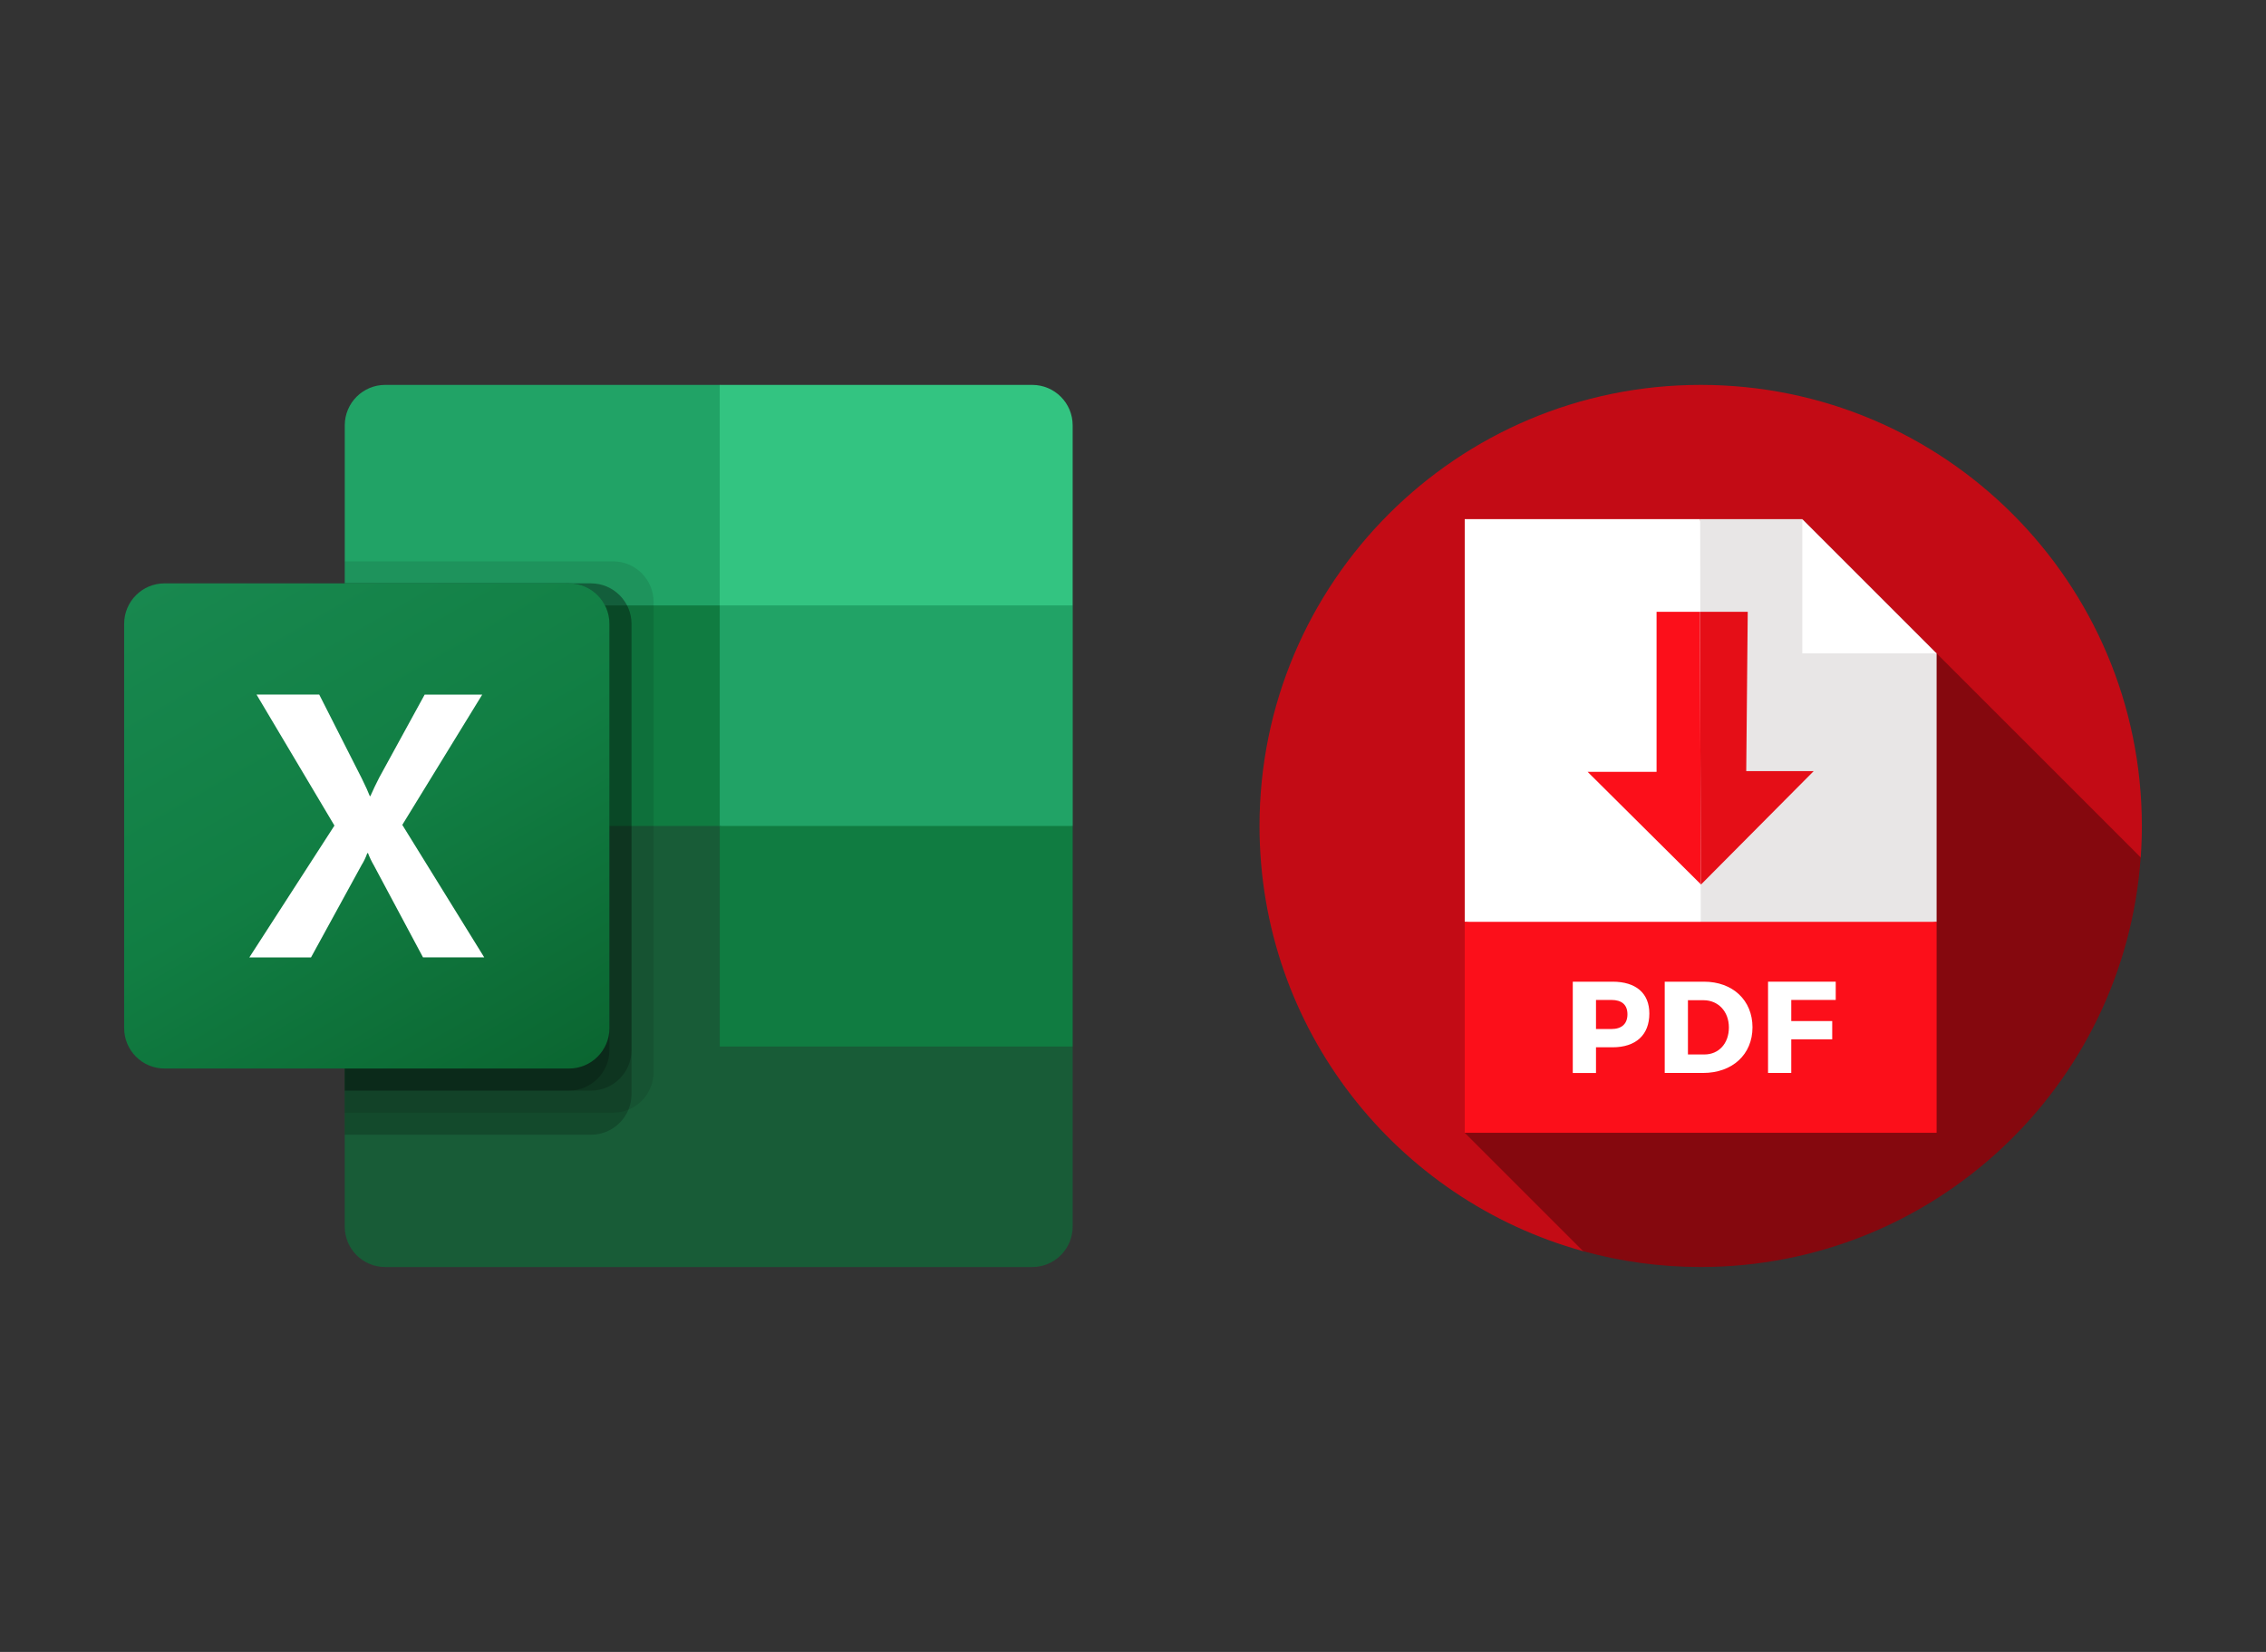 <?xml version="1.0" encoding="UTF-8"?><svg id="Layer_1" xmlns="http://www.w3.org/2000/svg" xmlns:xlink="http://www.w3.org/1999/xlink" viewBox="0 0 768 560"><rect x="0" y="0" width="768" height="560" fill="#333333" stroke="none"/><defs><style>.cls-1{fill:#85080e;}.cls-2{opacity:.1;}.cls-2,.cls-3{isolation:isolate;}.cls-3{opacity:.2;}.cls-4{fill:#e8e6e6;}.cls-5{fill:#185c37;}.cls-6{fill:#fc0f1a;}.cls-7{fill:#21a366;}.cls-8{fill:#e50e17;}.cls-9{fill:url(#linear-gradient);}.cls-10{fill:#33c481;}.cls-11{fill:#c30b15;}.cls-12{fill:#fff;}.cls-13{fill:#107c41;}</style><linearGradient id="linear-gradient" x1="70.65" y1="-1384.95" x2="177.98" y2="-1199.05" gradientTransform="translate(0 1572)" gradientUnits="userSpaceOnUse"><stop offset="0" stop-color="#18884f"/><stop offset=".5" stop-color="#117e43"/><stop offset="1" stop-color="#0b6631"/></linearGradient></defs><path class="cls-5" d="M243.94,272.52l-127.1-22.43v165.73c0,7.57,6.14,13.7,13.7,13.7h219.31c7.57,0,13.7-6.14,13.7-13.7h0v-61.06l-119.62-82.24Z"/><path class="cls-7" d="M243.94,130.48h-113.39c-7.57,0-13.7,6.14-13.7,13.7h0v61.06l127.1,74.76,67.29,22.43,52.33-22.43v-74.76l-119.62-74.76Z"/><path class="cls-13" d="M116.84,205.24h127.1v74.76h-127.1v-74.76Z"/><path class="cls-2" d="M207.81,190.29h-90.96v186.91h90.96c7.56-.02,13.68-6.15,13.7-13.7v-159.5c-.02-7.56-6.15-13.68-13.7-13.7Z"/><path class="cls-3" d="M200.33,197.76h-83.49v186.91h83.49c7.56-.02,13.68-6.15,13.7-13.7v-159.5c-.02-7.56-6.15-13.68-13.7-13.7Z"/><path class="cls-3" d="M200.33,197.76h-83.49v171.95h83.49c7.56-.02,13.68-6.15,13.7-13.7v-144.55c-.02-7.56-6.15-13.68-13.7-13.7Z"/><path class="cls-3" d="M192.85,197.76h-76.01v171.95h76.01c7.56-.02,13.68-6.15,13.7-13.7v-144.55c-.02-7.56-6.15-13.68-13.7-13.7Z"/><path class="cls-9" d="M55.78,197.76h137.07c7.57,0,13.7,6.14,13.7,13.7v137.07c0,7.57-6.14,13.7-13.7,13.7H55.78c-7.57,0-13.7-6.14-13.7-13.7v-137.07c0-7.57,6.14-13.7,13.7-13.7Z"/><path class="cls-12" d="M84.52,324.54l28.83-44.67-26.41-44.42h21.25l14.41,28.41c1.33,2.7,2.24,4.7,2.74,6.03h.19c.95-2.15,1.94-4.24,2.99-6.27l15.41-28.15h19.51l-27.09,44.16,27.77,44.92h-20.75l-16.65-31.18c-.78-1.33-1.45-2.72-1.99-4.16h-.25c-.49,1.41-1.13,2.77-1.93,4.04l-17.14,31.31h-20.88Z"/><path class="cls-10" d="M349.85,130.48h-105.92v74.76h119.62v-61.06c0-7.57-6.14-13.7-13.7-13.7h0Z"/><path class="cls-13" d="M243.94,280h119.62v74.76h-119.62v-74.76Z"/><g id="Layer_1-2"><path class="cls-11" d="M725.54,290.67c.25-3.53.38-7.08.38-10.67,0-82.58-66.94-149.52-149.52-149.52s-149.52,66.94-149.52,149.52c0,68.79,46.45,126.72,109.69,144.15l188.97-133.48Z"/><path class="cls-1" d="M725.54,290.67l-114.69-114.69-114.42,208.03,40.13,40.13c12.68,3.5,26.04,5.37,39.83,5.37,78.99,0,143.67-61.26,149.14-138.86Z"/><polygon class="cls-12" points="589.44 325.51 576.23 175.98 496.43 175.98 496.43 312.5 589.44 325.51"/><polygon class="cls-4" points="656.36 312.5 656.36 221.49 623.85 208.49 610.85 175.98 576.23 175.98 576.44 325.51 656.36 312.5"/><polygon class="cls-12" points="610.85 221.49 610.85 175.98 656.36 221.49 610.85 221.49"/><rect class="cls-6" x="496.43" y="312.5" width="159.93" height="71.51"/><path class="cls-12" d="M546.53,332.79c7.91,0,12.47,3.89,12.47,10.79,0,7.25-4.55,11.45-12.47,11.45h-5.61v8.71h-7.87v-30.94h13.48ZM540.92,348.84h5.22c3.45,0,5.44-1.72,5.44-5s-1.99-4.86-5.44-4.86h-5.22v9.86h0Z"/><path class="cls-12" d="M577.52,332.79c9.72,0,16.44,6.28,16.44,15.47s-6.81,15.47-16.75,15.47h-13v-30.94h13.31ZM572.08,357.46h5.61c4.82,0,8.27-3.71,8.27-9.15s-3.62-9.24-8.62-9.24h-5.26v18.39h0Z"/><path class="cls-12" d="M607.1,338.98v7.16h13.88v6.19h-13.88v11.4h-7.87v-30.94h22.94v6.19h-15.07Z"/></g><g id="Layer_4"><polygon class="cls-6" points="561.45 207.41 561.45 261.66 538.09 261.66 576.46 299.79 576.15 207.41 561.45 207.41"/><polygon class="cls-8" points="614.7 261.41 591.84 261.41 592.35 207.41 576.39 207.41 576.15 207.41 576.46 299.79 576.52 299.84 614.7 261.41"/></g></svg>